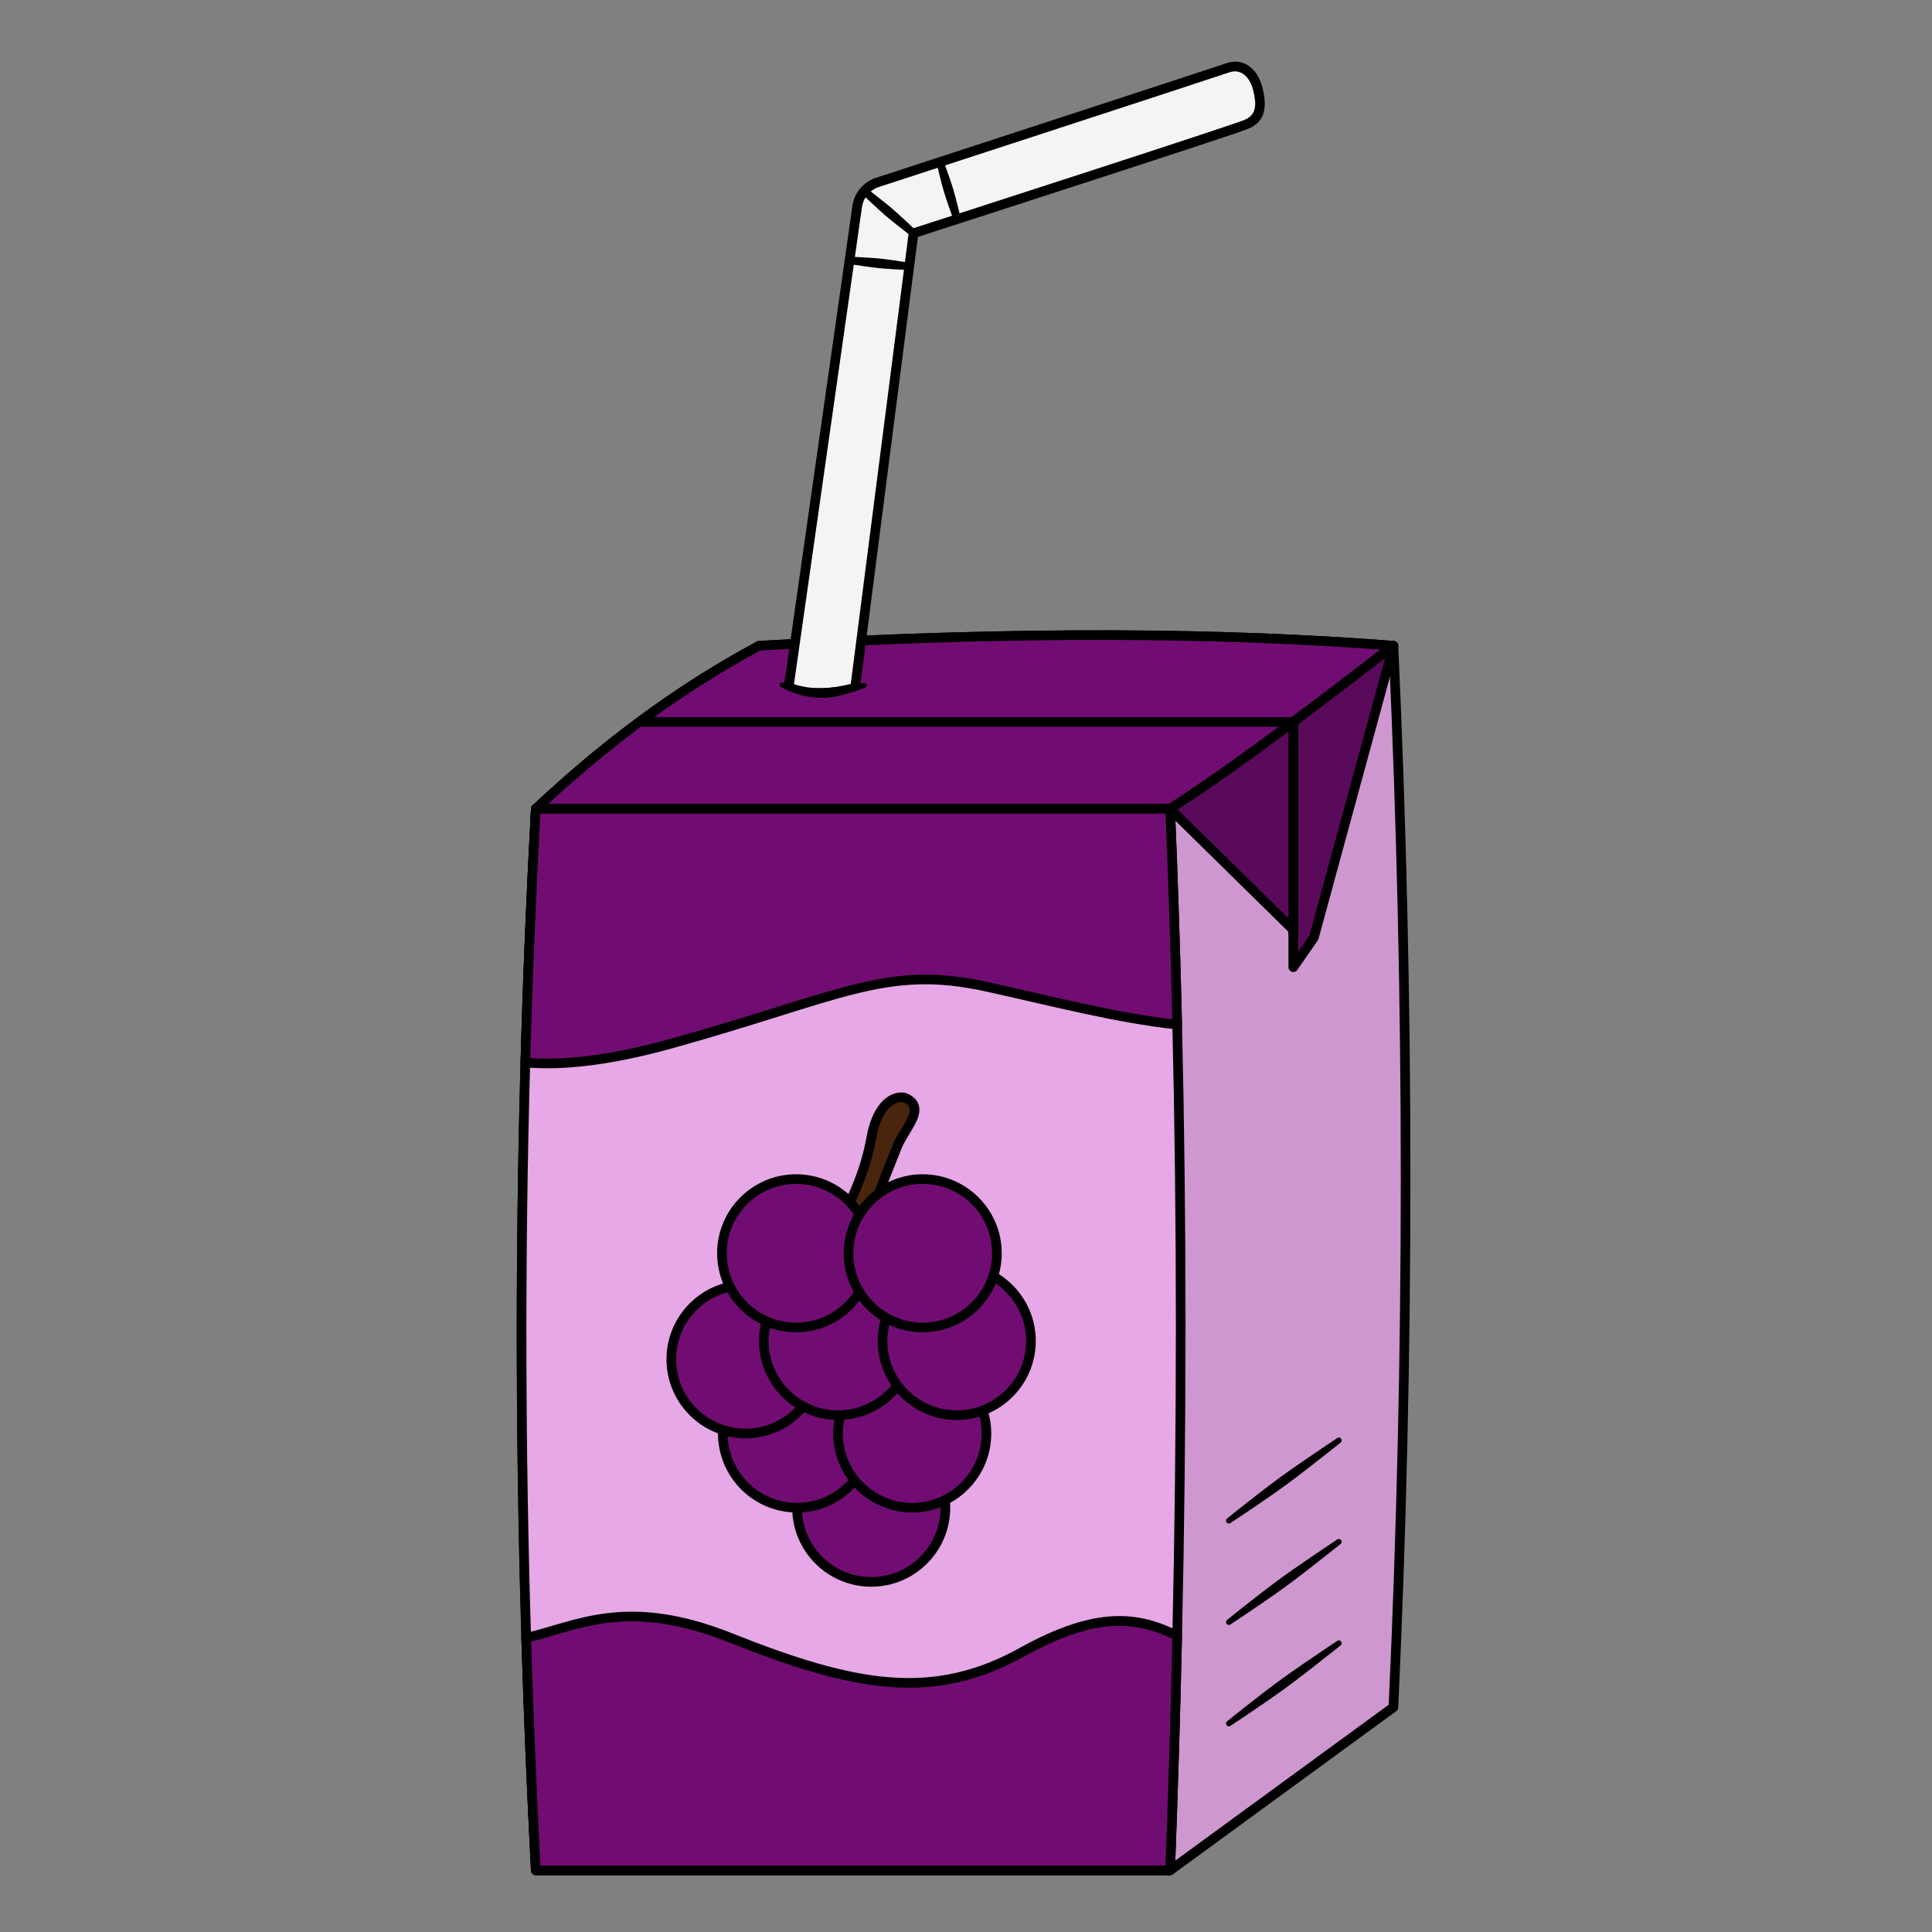 <?xml version="1.0" encoding="UTF-8" standalone="no"?>
<!-- Created with Inkscape (http://www.inkscape.org/) -->

<svg
   version="1.1"
   id="svg1"
   width="5333.333"
   height="5333.333"
   viewBox="0 0 5333.333 5333.333"
   sodipodi:docname="juicebox.eps"
   xmlns:inkscape="http://www.inkscape.org/namespaces/inkscape"
   xmlns:sodipodi="http://sodipodi.sourceforge.net/DTD/sodipodi-0.dtd"
   xmlns="http://www.w3.org/2000/svg"
   xmlns:svg="http://www.w3.org/2000/svg">
  <rect x="0" y="0" width="5333.333" height="5333.333" fill="#808080" stroke="none"/>
  <defs
     id="defs1" />
  <sodipodi:namedview
     id="namedview1"
     pagecolor="#ffffff"
     bordercolor="#000000"
     borderopacity="0.25"
     inkscape:showpageshadow="2"
     inkscape:pageopacity="0.0"
     inkscape:pagecheckerboard="0"
     inkscape:deskcolor="#d1d1d1">
    <inkscape:page
       x="0"
       y="0"
       inkscape:label="1"
       id="page1"
       width="5333.333"
       height="5333.333"
       margin="0"
       bleed="0" />
  </sodipodi:namedview>
  <g
     id="g1"
     inkscape:groupmode="layer"
     inkscape:label="1">
    <g
       id="group-R5">
      <path
         id="path2"
         d="m 10982.9,4334.04 c -174.9,4550.72 -216.5,9319.76 -60.3,14338.86 47.5,1523.1 113.1,3069.2 198.7,4639.2 672.3,629.8 1382.6,1234.8 2149,1803 766.2,568.1 1588.6,1099.4 2485.4,1582.2 5578.9,324.2 9744.2,263.3 13165.8,0 335.2,-7344.2 339,-14688.4 0,-22032.54 L 24287.2,1279.55 H 11121.3 c -52.5,1007.24 -98.9,2025.28 -138.4,3054.49"
         style="fill:#cf97cf;fill-opacity:1;fill-rule:evenodd;stroke:none"
         transform="matrix(0.133,0,0,-0.133,0,5333.333)" />
      <path
         id="path3"
         d="m 10883,4330.2 c -175.1,4552.93 -216.6,9324.3 -60.3,14345.8 47.4,1523.8 113.1,3070.7 198.7,4641.5 1.5,25.7 12.7,49.9 31.5,67.5 675.1,632.4 1388.3,1239.9 2157.9,1810.4 769.9,570.9 1596.3,1104.8 2497.5,1589.9 12.8,6.9 27,10.9 41.6,11.8 5584.6,324.5 9754.2,263.5 13179.3,-0.1 50.4,-3.9 89.9,-44.7 92.2,-95.2 335.3,-7347.2 339.1,-14694.4 0,-22041.65 -1.4,-30.27 -16.4,-58.27 -40.9,-76.15 L 24346.1,1198.8 c -17.1,-12.5 -37.7,-19.25 -58.9,-19.25 H 11121.3 c -53.2,0 -97.1,41.67 -99.9,94.8 -52.5,1007.69 -98.9,2026.18 -138.4,3055.85 z m 199.8,7.68 c 38.3,-996.47 83,-1982.47 133.5,-2958.33 h 13038.2 l 4569.4,3337.69 c 335.2,7295.66 332,14591.36 1.8,21887.06 -3396.9,257 -7527.8,314.1 -13042.1,-5.6 -884.8,-477.5 -1696.8,-1002.7 -2453.7,-1563.9 -752.2,-557.7 -1450,-1150.9 -2110.9,-1768.3 -84.6,-1555.4 -149.4,-3087.4 -196.4,-4596.7 -156.2,-5016.7 -114.6,-9783.4 60.2,-14331.92"
         style="fill:#000000;fill-opacity:1;fill-rule:evenodd;stroke:none"
         transform="matrix(0.133,0,0,-0.133,0,5333.333)" />
      <path
         id="path4"
         d="m 13270.3,25115.1 c 766.2,568.1 1588.6,1099.4 2485.4,1582.2 5578.9,324.2 9744.2,263.3 13165.8,0 -756.4,-579.1 -1405.9,-1079.9 -2078.1,-1582.2 H 13270.3"
         style="fill:#710d72;fill-opacity:1;fill-rule:evenodd;stroke:none"
         transform="matrix(0.133,0,0,-0.133,0,5333.333)" />
      <path
         id="path5"
         d="m 13210.8,25195.4 c 769.9,570.9 1596.3,1104.8 2497.5,1589.9 12.8,6.9 27,10.9 41.6,11.8 5584.6,324.5 9754.2,263.5 13179.3,-0.1 41.4,-3.2 76.4,-31.6 88.2,-71.3 11.8,-39.8 -2.2,-82.6 -35.1,-107.9 -756.7,-579.3 -1406.6,-1080.2 -2079.1,-1582.8 -17.3,-12.9 -38.3,-19.9 -59.8,-19.9 H 13270.3 c -43.1,0 -81.4,27.7 -94.9,68.7 -13.5,40.9 0.7,86 35.4,111.6 z m 366,19.7 c 1949.6,0 12562.7,0 13233.3,0 600.1,448.8 1183.4,897.1 1842.4,1402.1 -3364,246 -7447.9,295.8 -12868.9,-18.5 -789.4,-426 -1520.8,-890 -2206.8,-1383.6"
         style="fill:#000000;fill-opacity:1;fill-rule:evenodd;stroke:none"
         transform="matrix(0.133,0,0,-0.133,0,5333.333)" />
      <path
         id="path6"
         d="m 26843.4,25115.1 c -892.1,-666.6 -1778,-1302.7 -2556.2,-1803 H 11121.3 c 672.3,629.8 1382.6,1234.8 2149,1803 h 13573.1"
         style="fill:#710d72;fill-opacity:1;fill-rule:evenodd;stroke:none"
         transform="matrix(0.133,0,0,-0.133,0,5333.333)" />
      <path
         id="path7"
         d="m 26903.2,25035 c -894,-668.1 -1781.9,-1305.6 -2562,-1807.1 -16.1,-10.3 -34.9,-15.8 -54,-15.8 H 11121.3 c -41,0 -77.9,25 -93,63.2 -15.1,38.2 -5.3,81.7 24.6,109.7 675.1,632.4 1388.3,1239.9 2157.9,1810.4 17.2,12.8 38.1,19.7 59.5,19.7 h 13573.1 c 43,0 81.3,-27.6 94.9,-68.4 13.6,-40.9 -0.6,-85.9 -35.1,-111.7 z m -361.6,-19.9 H 13303.4 c -682.9,-507.9 -1321,-1045.1 -1927.4,-1603 h 12881.8 c 699.9,451.2 1485.6,1011 2283.8,1603"
         style="fill:#000000;fill-opacity:1;fill-rule:evenodd;stroke:none"
         transform="matrix(0.133,0,0,-0.133,0,5333.333)" />
      <path
         id="path8"
         d="m 26843.4,25115.1 c 672.2,502.3 1321.7,1003.1 2078.1,1582.2 l -1651.8,-6058.6 -426.3,-613.5 v 654.4 4435.5"
         style="fill:#5a0a5b;fill-opacity:1;fill-rule:evenodd;stroke:none"
         transform="matrix(0.133,0,0,-0.133,0,5333.333)" />
      <path
         id="path9"
         d="m 26783.5,25195.2 c 671.9,502.1 1321.2,1002.7 2077.3,1581.5 34,26 80.9,27.5 116.5,3.6 35.6,-24 52,-68 40.7,-109.4 l -1651.8,-6058.5 c -3,-11 -7.9,-21.4 -14.4,-30.8 l -426.3,-613.5 c -25,-35.9 -70.3,-51.4 -112,-38.3 -41.7,13 -70.1,51.7 -70.1,95.4 v 5089.9 c 0,31.6 14.8,61.3 40.1,80.1 z m 159.9,-130.2 v -4385.4 -335.3 l 234.4,337.3 c 92.4,339.2 1569.3,5756.1 1569.3,5756.1 -643.7,-493.3 -1216,-933 -1803.7,-1372.7"
         style="fill:#000000;fill-opacity:1;fill-rule:evenodd;stroke:none"
         transform="matrix(0.133,0,0,-0.133,0,5333.333)" />
      <path
         id="path10"
         d="m 26843.4,20679.6 v 121.1 l -2556.2,2511.4 c 778.2,500.3 1664.1,1136.4 2556.2,1803 v -4435.5"
         style="fill:#5a0a5b;fill-opacity:1;fill-rule:evenodd;stroke:none"
         transform="matrix(0.133,0,0,-0.133,0,5333.333)" />
      <path
         id="path11"
         d="m 26943.4,20679.6 c 0,-55.3 -44.8,-100 -100,-100 -55.3,0 -100,44.7 -100,100 v 79.2 l -2526.3,2481.9 c -21.7,21.3 -32.5,51.4 -29.4,81.6 3.1,30.2 19.8,57.4 45.4,73.9 776.5,499.2 1660.4,1133.9 2550.4,1799 30.3,22.7 70.8,26.3 104.7,9.3 33.8,-16.9 55.2,-51.5 55.2,-89.4 z m -200,359.6 v 3876.6 c -799.9,-594.8 -1589.9,-1160 -2297.1,-1619.9 l 2297.1,-2256.7"
         style="fill:#000000;fill-opacity:1;fill-rule:evenodd;stroke:none"
         transform="matrix(0.133,0,0,-0.133,0,5333.333)" />
      <path
         id="path12"
         d="m 10922,6105.06 c -115.7,3821.92 -133.9,7796.84 -17.8,11942.94 48.2,1724.6 119.7,3478.9 217.1,5264.1 h 13165.9 c 61.8,-1471.6 110.7,-2964.6 146.4,-4478.4 96.4,-4080.9 97.3,-8313.4 0.2,-12686.08 -35.7,-1604 -84.5,-3226.87 -146.6,-4868.07 H 11121.3 c -82.4,1581.41 -149.8,3189.44 -199.3,4825.51"
         style="fill:#e6a8e6;fill-opacity:1;fill-rule:evenodd;stroke:none"
         transform="matrix(0.133,0,0,-0.133,0,5333.333)" />
      <path
         id="path13"
         d="m 10822.1,6102.04 c -115.8,3823.77 -134,7800.66 -17.9,11948.76 48.3,1725.5 119.8,3480.6 217.2,5266.7 2.9,53 46.8,94.6 99.9,94.6 h 13165.9 c 53.6,0 97.6,-42.3 99.9,-95.8 61.9,-1472.2 110.8,-2965.8 146.5,-4480.3 96.4,-4082.4 97.3,-8316.3 0.1,-12690.6 -35.6,-1604.51 -84.4,-3227.91 -146.6,-4869.63 -2,-53.72 -46.2,-96.22 -99.9,-96.22 H 11121.3 c -53.2,0 -97.1,41.67 -99.9,94.8 -82.4,1582.12 -149.8,3190.88 -199.3,4827.69 z m 199.9,6.05 c 48.5,-1602.65 114.2,-3178.39 194.3,-4728.54 h 12974.6 c 60.4,1607.89 108,3198.16 142.9,4770.29 97.1,4371.16 96.2,8602.06 -0.1,12681.46 -35,1480.4 -82.5,2940.8 -142.4,4380.8 H 11216 c -94.7,-1751.7 -164.5,-3473.6 -211.9,-5166.9 -116,-4144.1 -97.8,-8117.06 17.9,-11937.11"
         style="fill:#000000;fill-opacity:1;fill-rule:evenodd;stroke:none"
         transform="matrix(0.133,0,0,-0.133,0,5333.333)" />
      <path
         id="path14"
         d="m 16368.6,25830.8 1423.2,9983.4 c 33.2,233 195.9,426.9 419.5,500.1 0,0 6981.7,2276.1 7269.2,2377.7 287.5,101.6 538.3,-85.4 626.6,-439 88.4,-353.6 65.6,-610 -242.4,-735.4 -382.7,-155.8 -6903.9,-2258.3 -6903.9,-2258.3 l -1212.1,-9436 c -509.8,-130.3 -927.8,-156.3 -1380.1,7.5"
         style="fill:#f4f4f4;fill-opacity:1;fill-rule:evenodd;stroke:none"
         transform="matrix(0.133,0,0,-0.133,0,5333.333)" />
      <path
         id="path15"
         d="m 16269.6,25844.9 1423.2,9983.4 c 38.5,270.7 227.6,496 487.4,581 h 0.1 c 0,0 6979.5,2275.5 7266.9,2377 342.8,121.1 651.6,-87.5 756.9,-509 59.9,-239.5 67.6,-439.5 -5.4,-591.7 -52.7,-110 -145.6,-199.3 -296.4,-260.6 -344.7,-140.4 -5666.8,-1859.4 -6727.8,-2201.8 -51.1,-16.5 -92.3,-29.8 -122.6,-39.6 l -1204,-9373 c -1,-8 -3,-15.7 -5.8,-23 l -77.1,-28.2 c -144.7,-47.3 -281.3,-87.8 -415.9,-112.4 -98.3,-17.9 -195,-28.5 -290.3,-29.6 -99.1,-1.1 -196.5,8.4 -293.2,25.7 -140.1,25.2 -277.4,68.7 -417.8,130.4 l -77.3,38.2 c -2.1,10.7 -2.5,21.9 -0.9,33.2 z m 2592,9427.2 c 6.5,50.6 70.5,83 70.5,83 0,0 75,24.2 181,58.4 1058.7,341.7 6369.8,2056.7 6713.8,2196.7 256.7,104.5 256.9,324 183.2,618.6 -71.4,285.7 -263.9,451.1 -496.3,368.9 -287.1,-101.4 -7245.6,-2370.1 -7271.4,-2378.5 -187.5,-61.3 -323.8,-223.8 -351.6,-419.1 l -1411.5,-9901.2 c 384.6,-121.2 748.7,-98.7 1178.9,5 l 1203.4,9368.2"
         style="fill:#000000;fill-opacity:1;fill-rule:evenodd;stroke:none"
         transform="matrix(0.133,0,0,-0.133,0,5333.333)" />
      <path
         id="path16"
         d="m 17924.8,25922.4 c 26.1,7.5 53.4,-7.5 60.9,-33.6 7.5,-26 -7.5,-53.3 -33.6,-60.9 l -187.1,-68.5 c -144.7,-47.3 -281.3,-87.8 -415.9,-112.4 -98.3,-17.9 -195,-28.5 -290.3,-29.6 -99.1,-1.1 -196.5,8.4 -293.2,25.7 -140.1,25.2 -277.4,68.7 -417.7,130.4 l -138.8,68.5 c -24.8,11 -36.1,40 -25.1,64.9 10.9,24.8 40,36 64.8,25.1 l 140.6,-43.8 c 108.5,-31 213.7,-49.4 318.5,-61.1 71.5,-8.1 142.2,-11.6 213.4,-12.5 53.2,-0.7 106.4,1.1 160.3,3.1 53,1.9 106.6,4.2 161,8.2 63.7,4.7 128.4,10.8 194.8,18.7 95.1,11.2 192.8,24.1 295,42.6 l 192.4,35.2"
         style="fill:#000000;fill-opacity:1;fill-rule:evenodd;stroke:none"
         transform="matrix(0.133,0,0,-0.133,0,5333.333)" />
      <path
         id="path17"
         d="m 19009.7,35316.5 c 31.6,-27 35.3,-74.5 8.3,-106.1 -27,-31.5 -74.6,-35.2 -106.1,-8.2 0,0 -114.7,85.8 -266.3,206.1 -80.5,63.9 -171.9,136.6 -261,212.4 -51.9,44.2 -102.4,90 -150.8,134.1 -190.3,173.6 -344.2,322 -344.2,322 -31.6,27 -35.3,74.5 -8.3,106.1 27,31.5 74.5,35.2 106.1,8.2 0,0 170.4,-129.1 371.4,-290.3 51,-40.9 104.1,-83.7 155.8,-128.2 88.7,-76.2 174.6,-155.3 250.2,-225 142.3,-131.1 244.9,-231.1 244.9,-231.1"
         style="fill:#000000;fill-opacity:1;fill-rule:evenodd;stroke:none"
         transform="matrix(0.133,0,0,-0.133,0,5333.333)" />
      <path
         id="path18"
         d="m 19938.9,35573.4 c 11.9,-39.8 -10.8,-81.7 -50.6,-93.6 -39.7,-12 -81.7,10.7 -93.6,50.5 0,0 -46.7,123.3 -104.6,291.9 -30.7,89.5 -65.5,191.2 -96.7,294.2 -18.2,60.1 -34.3,120.9 -49.6,179.1 -60.1,229.5 -104.3,421.3 -104.3,421.3 -11.9,39.8 10.7,81.7 50.5,93.6 39.8,12 81.8,-10.7 93.7,-50.5 0,0 68.4,-184.5 144.3,-409.3 19.2,-57 39.1,-116.6 57,-176.8 30.5,-103.2 57.3,-207.4 80.8,-299 44.3,-172.7 73.1,-301.4 73.1,-301.4"
         style="fill:#000000;fill-opacity:1;fill-rule:evenodd;stroke:none"
         transform="matrix(0.133,0,0,-0.133,0,5333.333)" />
      <path
         id="path19"
         d="m 18880,34645.8 c 41.3,-4.2 71.4,-41.1 67.2,-82.4 -4.2,-41.4 -41.1,-71.5 -82.4,-67.3 0,0 -132.7,4.1 -311.7,15.2 -95,5.8 -203,12.6 -310.8,23.2 -62.9,6.2 -125.5,14.6 -185.6,22.8 -236.5,32.3 -431.8,64.8 -431.8,64.8 -41.3,4.2 -71.5,41.2 -67.3,82.5 4.2,41.3 41.2,71.5 82.5,67.3 0,0 197.9,-7.4 436.1,-23.4 60.4,-4.1 123.5,-8.5 186.4,-15 107.6,-11.3 214.8,-26.4 309.1,-39.8 177.5,-25.2 308.3,-47.9 308.3,-47.9"
         style="fill:#000000;fill-opacity:1;fill-rule:evenodd;stroke:none"
         transform="matrix(0.133,0,0,-0.133,0,5333.333)" />
      <path
         id="path20"
         d="m 25540.3,4279.82 c -26.1,-19.06 -62.7,-13.35 -81.8,12.74 -19,26.08 -13.3,62.73 12.8,81.78 0,0 289.4,235.45 665.8,526.41 141.6,109.39 295,227.07 451.3,340.9 156.3,113.83 315.6,223.35 463,324.85 391.7,269.92 703,475.55 703,475.55 26.1,19.05 62.7,13.34 81.8,-12.74 19,-26.09 13.3,-62.73 -12.8,-81.79 0,0 -290.5,-233.98 -666.8,-525.08 -141.5,-109.48 -294.3,-227.93 -450.3,-342.22 -156,-114.28 -314.7,-224.61 -462,-326.18 -391.7,-270.15 -704,-474.22 -704,-474.22"
         style="fill:#000000;fill-opacity:1;fill-rule:evenodd;stroke:none"
         transform="matrix(0.133,0,0,-0.133,0,5333.333)" />
      <path
         id="path21"
         d="m 25540.3,6384.51 c -26.1,-19.05 -62.7,-13.35 -81.8,12.74 -19,26.08 -13.3,62.73 12.8,81.78 0,0 289.4,235.45 665.8,526.41 141.6,109.4 295,227.07 451.3,340.9 156.3,113.84 315.6,223.35 463,324.86 391.7,269.91 703,475.54 703,475.54 26.1,19.05 62.7,13.34 81.8,-12.74 19,-26.09 13.3,-62.73 -12.8,-81.79 0,0 -290.5,-233.98 -666.8,-525.08 -141.5,-109.48 -294.3,-227.93 -450.3,-342.22 -156,-114.28 -314.7,-224.61 -462,-326.18 -391.7,-270.14 -704,-474.22 -704,-474.22"
         style="fill:#000000;fill-opacity:1;fill-rule:evenodd;stroke:none"
         transform="matrix(0.133,0,0,-0.133,0,5333.333)" />
      <path
         id="path22"
         d="m 25540.3,8489.2 c -26.1,-19.05 -62.7,-13.34 -81.8,12.74 -19,26.09 -13.3,62.73 12.8,81.79 0,0 289.4,235.44 665.8,526.4 141.6,109.4 295,227.07 451.3,340.9 156.3,113.84 315.6,223.35 463,324.86 391.7,269.91 703,475.51 703,475.51 26.1,19.1 62.7,13.4 81.8,-12.7 19,-26.1 13.3,-62.7 -12.8,-81.8 0,0 -290.5,-233.98 -666.8,-525.08 -141.5,-109.47 -294.3,-227.93 -450.3,-342.22 -156,-114.28 -314.7,-224.61 -462,-326.18 -391.7,-270.14 -704,-474.22 -704,-474.22"
         style="fill:#000000;fill-opacity:1;fill-rule:evenodd;stroke:none"
         transform="matrix(0.133,0,0,-0.133,0,5333.333)" />
      <path
         id="path23"
         d="m 10904.2,18048 c 48.2,1724.6 119.7,3478.9 217.1,5264.1 h 13165.9 c 61.8,-1471.6 110.7,-2964.6 146.4,-4478.4 -1275.4,136.3 -2619.9,493.3 -3959.4,787.3 -2082.9,457.1 -2983.7,-190.5 -6540.5,-1181 -1391.6,-387.5 -2362.8,-454.3 -3029.5,-392"
         style="fill:#710d72;fill-opacity:1;fill-rule:evenodd;stroke:none"
         transform="matrix(0.133,0,0,-0.133,0,5333.333)" />
      <path
         id="path24"
         d="m 10804.2,18050.8 c 48.3,1725.5 119.8,3480.6 217.2,5266.7 2.9,53 46.8,94.6 99.9,94.6 h 13165.9 c 53.6,0 97.6,-42.3 99.9,-95.8 61.9,-1472.2 110.8,-2965.8 146.5,-4480.3 0.7,-28.7 -11.1,-56.4 -32.2,-75.9 -21.2,-19.5 -49.8,-28.9 -78.4,-25.8 -1278.9,136.7 -2627.1,494.2 -3970.2,789 -2068,453.9 -2961,-196.2 -6492.3,-1179.6 -1408.1,-392.1 -2391,-458.3 -3065.6,-395.3 -52.5,5 -92.2,49.7 -90.7,102.4 z m 202.6,89.1 c 655.1,-47 1588.5,31.2 2900.1,396.5 3582.3,997.6 4490.8,1642.7 6588.7,1182.3 1296.3,-284.5 2597.2,-628.5 3835.3,-772.9 -34.6,1441.2 -81.2,2863.4 -139.6,4266.3 -1186.1,0 -12975.3,0 -12975.3,0 -92.9,-1719.1 -161.9,-3409.4 -209.2,-5072.2"
         style="fill:#000000;fill-opacity:1;fill-rule:evenodd;stroke:none"
         transform="matrix(0.133,0,0,-0.133,0,5333.333)" />
      <path
         id="path25"
         d="m 24433.8,6147.62 c -35.7,-1604 -84.5,-3226.87 -146.6,-4868.07 H 11121.3 c -82.4,1581.41 -149.8,3189.44 -199.3,4825.51 1031.4,235.29 2074,865.49 4242.3,0 2630.6,-1050.06 4225.8,-1308.08 6056.6,-292.57 1547.7,858.47 2397.3,736.56 3212.9,335.13"
         style="fill:#710d72;fill-opacity:1;fill-rule:evenodd;stroke:none"
         transform="matrix(0.133,0,0,-0.133,0,5333.333)" />
      <path
         id="path26"
         d="m 24533.7,6145.4 c -35.6,-1604.51 -84.4,-3227.91 -146.6,-4869.63 -2,-53.72 -46.2,-96.22 -99.9,-96.22 H 11121.3 c -53.2,0 -97.1,41.67 -99.9,94.8 -82.4,1582.12 -149.8,3190.88 -199.3,4827.69 -1.5,47.77 31.1,89.89 77.7,100.52 1045.7,238.57 2103,872.96 4301.6,-4.62 2593.6,-1035.31 4165.9,-1299.24 5971,-298 1592,883.02 2466.6,750.32 3305.5,337.4 34.9,-17.18 56.7,-53.04 55.8,-91.94 z m -201.3,-59.85 c -775.1,367.1 -1595.7,453.34 -3063,-360.51 -1856.6,-1029.78 -3474.6,-777.67 -6142.2,287.15 -2081.7,830.96 -3111.2,259.25 -4102.7,14.44 48.2,-1574.59 113,-3123.19 191.8,-4647.08 h 12974.6 c 59.5,1585.98 106.7,3154.81 141.5,4706"
         style="fill:#000000;fill-opacity:1;fill-rule:evenodd;stroke:none"
         transform="matrix(0.133,0,0,-0.133,0,5333.333)" />
      <path
         id="path27"
         d="m 17318.9,14246.1 c 43.7,524.3 566.2,1130.2 763.8,2229.9 150.1,835.8 585.2,894.7 721.4,829.5 436.4,-208.9 -45,-644.2 -194.1,-1029.6 -229.6,-593.9 -454.1,-1080.6 -680.6,-1915.5 -226.4,-835 -634.2,-399.8 -610.5,-114.3"
         style="fill:#4a250d;fill-opacity:1;fill-rule:evenodd;stroke:none"
         transform="matrix(0.133,0,0,-0.133,0,5333.333)" />
      <path
         id="path28"
         d="m 17219.3,14254.4 c 18.3,219.5 114.6,453.4 239.4,727.8 176.2,387.3 408.8,861.7 525.5,1511.5 116.4,647.7 403.5,863.4 607.4,916.1 107.6,27.9 199.9,12.6 255.7,-14.1 115.5,-55.3 179.3,-125.9 210.9,-202.3 32,-77.4 31.5,-164 5.3,-256.8 -59.4,-209.9 -269.7,-462.8 -360.2,-696.8 -228.5,-590.8 -452,-1074.9 -677.4,-1905.6 -60,-221.5 -134.5,-360.9 -208.3,-442.3 -63.1,-69.7 -129.1,-102.9 -191.1,-113.3 -97.4,-16.4 -191.2,22.3 -265,96.8 -94.2,95 -153,249.4 -142.2,379 z m 199.3,-16.5 c -6.3,-76 29.7,-166 84.9,-221.7 25.8,-26 55.8,-46.1 89.8,-40.4 34.6,5.8 67.3,34.2 102.1,82.8 49.9,69.8 96.3,176.1 137.5,327.9 227.7,839.3 453,1328.5 683.9,1925.5 75.2,194.5 233.8,401.9 319,586.8 37.3,80.8 63.9,154.5 37.6,218.2 -16.1,39 -53.4,70 -112.5,98.3 -37,17.7 -105.7,15 -182.2,-22.7 -152.8,-75 -316.2,-281.3 -397.6,-734.3 -120.4,-669.9 -358.7,-1159.6 -540.3,-1558.9 -113.7,-250 -205.5,-461.6 -222.2,-661.5"
         style="fill:#000000;fill-opacity:1;fill-rule:evenodd;stroke:none"
         transform="matrix(0.133,0,0,-0.133,0,5333.333)" />
      <path
         id="path29"
         d="m 18082.7,10346.8 c 849.9,0 1540,-690.07 1540,-1540.02 0,-849.95 -690.1,-1540.01 -1540,-1540.01 -850,0 -1540,690.06 -1540,1540.01 0,849.95 690,1540.02 1540,1540.02"
         style="fill:#710d72;fill-opacity:1;fill-rule:evenodd;stroke:none"
         transform="matrix(0.133,0,0,-0.133,0,5333.333)" />
      <path
         id="path30"
         d="m 18082.7,10446.8 c 905.1,0 1640,-734.88 1640,-1640.02 0,-905.14 -734.9,-1640.01 -1640,-1640.01 -905.2,0 -1640,734.87 -1640,1640.01 0,905.14 734.8,1640.02 1640,1640.02 z m 0,-200 c -794.8,0 -1440,-645.26 -1440,-1440.02 0,-794.76 645.2,-1440.01 1440,-1440.01 794.7,0 1440,645.25 1440,1440.01 0,794.76 -645.3,1440.02 -1440,1440.02"
         style="fill:#000000;fill-opacity:1;fill-rule:evenodd;stroke:none"
         transform="matrix(0.133,0,0,-0.133,0,5333.333)" />
      <path
         id="path31"
         d="m 16542.7,11886.8 c 849.9,0 1540,-690.1 1540,-1540 0,-849.97 -690.1,-1540.02 -1540,-1540.02 -850,0 -1540.1,690.05 -1540.1,1540.02 0,849.9 690.1,1540 1540.1,1540"
         style="fill:#710d72;fill-opacity:1;fill-rule:evenodd;stroke:none"
         transform="matrix(0.133,0,0,-0.133,0,5333.333)" />
      <path
         id="path32"
         d="m 16542.7,11986.8 c 905.1,0 1640,-734.9 1640,-1640 0,-905.16 -734.9,-1640.02 -1640,-1640.02 -905.2,0 -1640.1,734.86 -1640.1,1640.02 0,905.1 734.9,1640 1640.1,1640 z m 0,-200 c -794.8,0 -1440.1,-645.2 -1440.1,-1440 0,-794.78 645.3,-1440.02 1440.1,-1440.02 794.7,0 1440,645.24 1440,1440.02 0,794.8 -645.3,1440 -1440,1440"
         style="fill:#000000;fill-opacity:1;fill-rule:evenodd;stroke:none"
         transform="matrix(0.133,0,0,-0.133,0,5333.333)" />
      <path
         id="path33"
         d="m 18934.2,11886.8 c 850,0 1540,-690.1 1540,-1540 0,-849.97 -690,-1540.02 -1540,-1540.02 -850,0 -1540,690.05 -1540,1540.02 0,849.9 690,1540 1540,1540"
         style="fill:#710d72;fill-opacity:1;fill-rule:evenodd;stroke:none"
         transform="matrix(0.133,0,0,-0.133,0,5333.333)" />
      <path
         id="path34"
         d="m 18934.2,11986.8 c 905.1,0 1640,-734.9 1640,-1640 0,-905.16 -734.9,-1640.02 -1640,-1640.02 -905.1,0 -1640,734.86 -1640,1640.02 0,905.1 734.9,1640 1640,1640 z m 0,-200 c -794.8,0 -1440,-645.2 -1440,-1440 0,-794.78 645.2,-1440.02 1440,-1440.02 794.8,0 1440,645.24 1440,1440.02 0,794.8 -645.2,1440 -1440,1440"
         style="fill:#000000;fill-opacity:1;fill-rule:evenodd;stroke:none"
         transform="matrix(0.133,0,0,-0.133,0,5333.333)" />
      <path
         id="path35"
         d="m 15473.7,13426.8 c 850,0 1540,-690.1 1540,-1540 0,-850 -690,-1540 -1540,-1540 -849.9,0 -1540,690 -1540,1540 0,849.9 690.1,1540 1540,1540"
         style="fill:#710d72;fill-opacity:1;fill-rule:evenodd;stroke:none"
         transform="matrix(0.133,0,0,-0.133,0,5333.333)" />
      <path
         id="path36"
         d="m 15473.7,13526.8 c 905.2,0 1640,-734.9 1640,-1640 0,-905.1 -734.8,-1640 -1640,-1640 -905.1,0 -1640,734.9 -1640,1640 0,905.1 734.9,1640 1640,1640 z m 0,-200 c -794.8,0 -1440,-645.2 -1440,-1440 0,-794.8 645.2,-1440 1440,-1440 794.8,0 1440,645.2 1440,1440 0,794.8 -645.2,1440 -1440,1440"
         style="fill:#000000;fill-opacity:1;fill-rule:evenodd;stroke:none"
         transform="matrix(0.133,0,0,-0.133,0,5333.333)" />
      <path
         id="path37"
         d="m 17394.2,13807.3 c 849.9,0 1540,-690.1 1540,-1540 0,-850 -690.1,-1540 -1540,-1540 -850,0 -1540,690 -1540,1540 0,849.9 690,1540 1540,1540"
         style="fill:#710d72;fill-opacity:1;fill-rule:evenodd;stroke:none"
         transform="matrix(0.133,0,0,-0.133,0,5333.333)" />
      <path
         id="path38"
         d="m 17394.2,13907.3 c 905.1,0 1640,-734.9 1640,-1640 0,-905.2 -734.9,-1640 -1640,-1640 -905.1,0 -1640,734.8 -1640,1640 0,905.1 734.9,1640 1640,1640 z m 0,-200 c -794.8,0 -1440,-645.3 -1440,-1440 0,-794.8 645.2,-1440 1440,-1440 794.7,0 1440,645.2 1440,1440 0,794.7 -645.3,1440 -1440,1440"
         style="fill:#000000;fill-opacity:1;fill-rule:evenodd;stroke:none"
         transform="matrix(0.133,0,0,-0.133,0,5333.333)" />
      <path
         id="path39"
         d="m 19858.2,13807.3 c 849.9,0 1540,-690.1 1540,-1540 0,-850 -690.1,-1540 -1540,-1540 -849.9,0 -1540,690 -1540,1540 0,849.9 690.1,1540 1540,1540"
         style="fill:#710d72;fill-opacity:1;fill-rule:evenodd;stroke:none"
         transform="matrix(0.133,0,0,-0.133,0,5333.333)" />
      <path
         id="path40"
         d="m 19858.2,13907.3 c 905.1,0 1640,-734.9 1640,-1640 0,-905.2 -734.9,-1640 -1640,-1640 -905.1,0 -1640,734.8 -1640,1640 0,905.1 734.9,1640 1640,1640 z m 0,-200 c -794.8,0 -1440,-645.3 -1440,-1440 0,-794.8 645.2,-1440 1440,-1440 794.8,0 1440,645.2 1440,1440 0,794.7 -645.2,1440 -1440,1440"
         style="fill:#000000;fill-opacity:1;fill-rule:evenodd;stroke:none"
         transform="matrix(0.133,0,0,-0.133,0,5333.333)" />
      <path
         id="path41"
         d="m 16524.5,15627.4 c 850,0 1540.1,-690 1540.1,-1540 0,-850 -690.1,-1540 -1540.1,-1540 -849.9,0 -1540,690 -1540,1540 0,850 690.1,1540 1540,1540"
         style="fill:#710d72;fill-opacity:1;fill-rule:evenodd;stroke:none"
         transform="matrix(0.133,0,0,-0.133,0,5333.333)" />
      <path
         id="path42"
         d="m 16524.5,15727.4 c 905.2,0 1640.1,-734.9 1640.1,-1640 0,-905.1 -734.9,-1640 -1640.1,-1640 -905.1,0 -1640,734.9 -1640,1640 0,905.1 734.9,1640 1640,1640 z m 0,-200 c -794.7,0 -1440,-645.2 -1440,-1440 0,-794.8 645.3,-1440 1440,-1440 794.8,0 1440.1,645.2 1440.1,1440 0,794.8 -645.3,1440 -1440.1,1440"
         style="fill:#000000;fill-opacity:1;fill-rule:evenodd;stroke:none"
         transform="matrix(0.133,0,0,-0.133,0,5333.333)" />
      <path
         id="path43"
         d="m 19151.6,15627.4 c 850,0 1540,-690 1540,-1540 0,-850 -690,-1540 -1540,-1540 -849.9,0 -1540,690 -1540,1540 0,850 690.1,1540 1540,1540"
         style="fill:#710d72;fill-opacity:1;fill-rule:evenodd;stroke:none"
         transform="matrix(0.133,0,0,-0.133,0,5333.333)" />
      <path
         id="path44"
         d="m 19151.6,15727.4 c 905.2,0 1640,-734.9 1640,-1640 0,-905.1 -734.8,-1640 -1640,-1640 -905.1,0 -1640,734.9 -1640,1640 0,905.1 734.9,1640 1640,1640 z m 0,-200 c -794.8,0 -1440,-645.2 -1440,-1440 0,-794.8 645.2,-1440 1440,-1440 794.8,0 1440,645.2 1440,1440 0,794.8 -645.2,1440 -1440,1440"
         style="fill:#000000;fill-opacity:1;fill-rule:evenodd;stroke:none"
         transform="matrix(0.133,0,0,-0.133,0,5333.333)" />
    </g>
  </g>
</svg>

